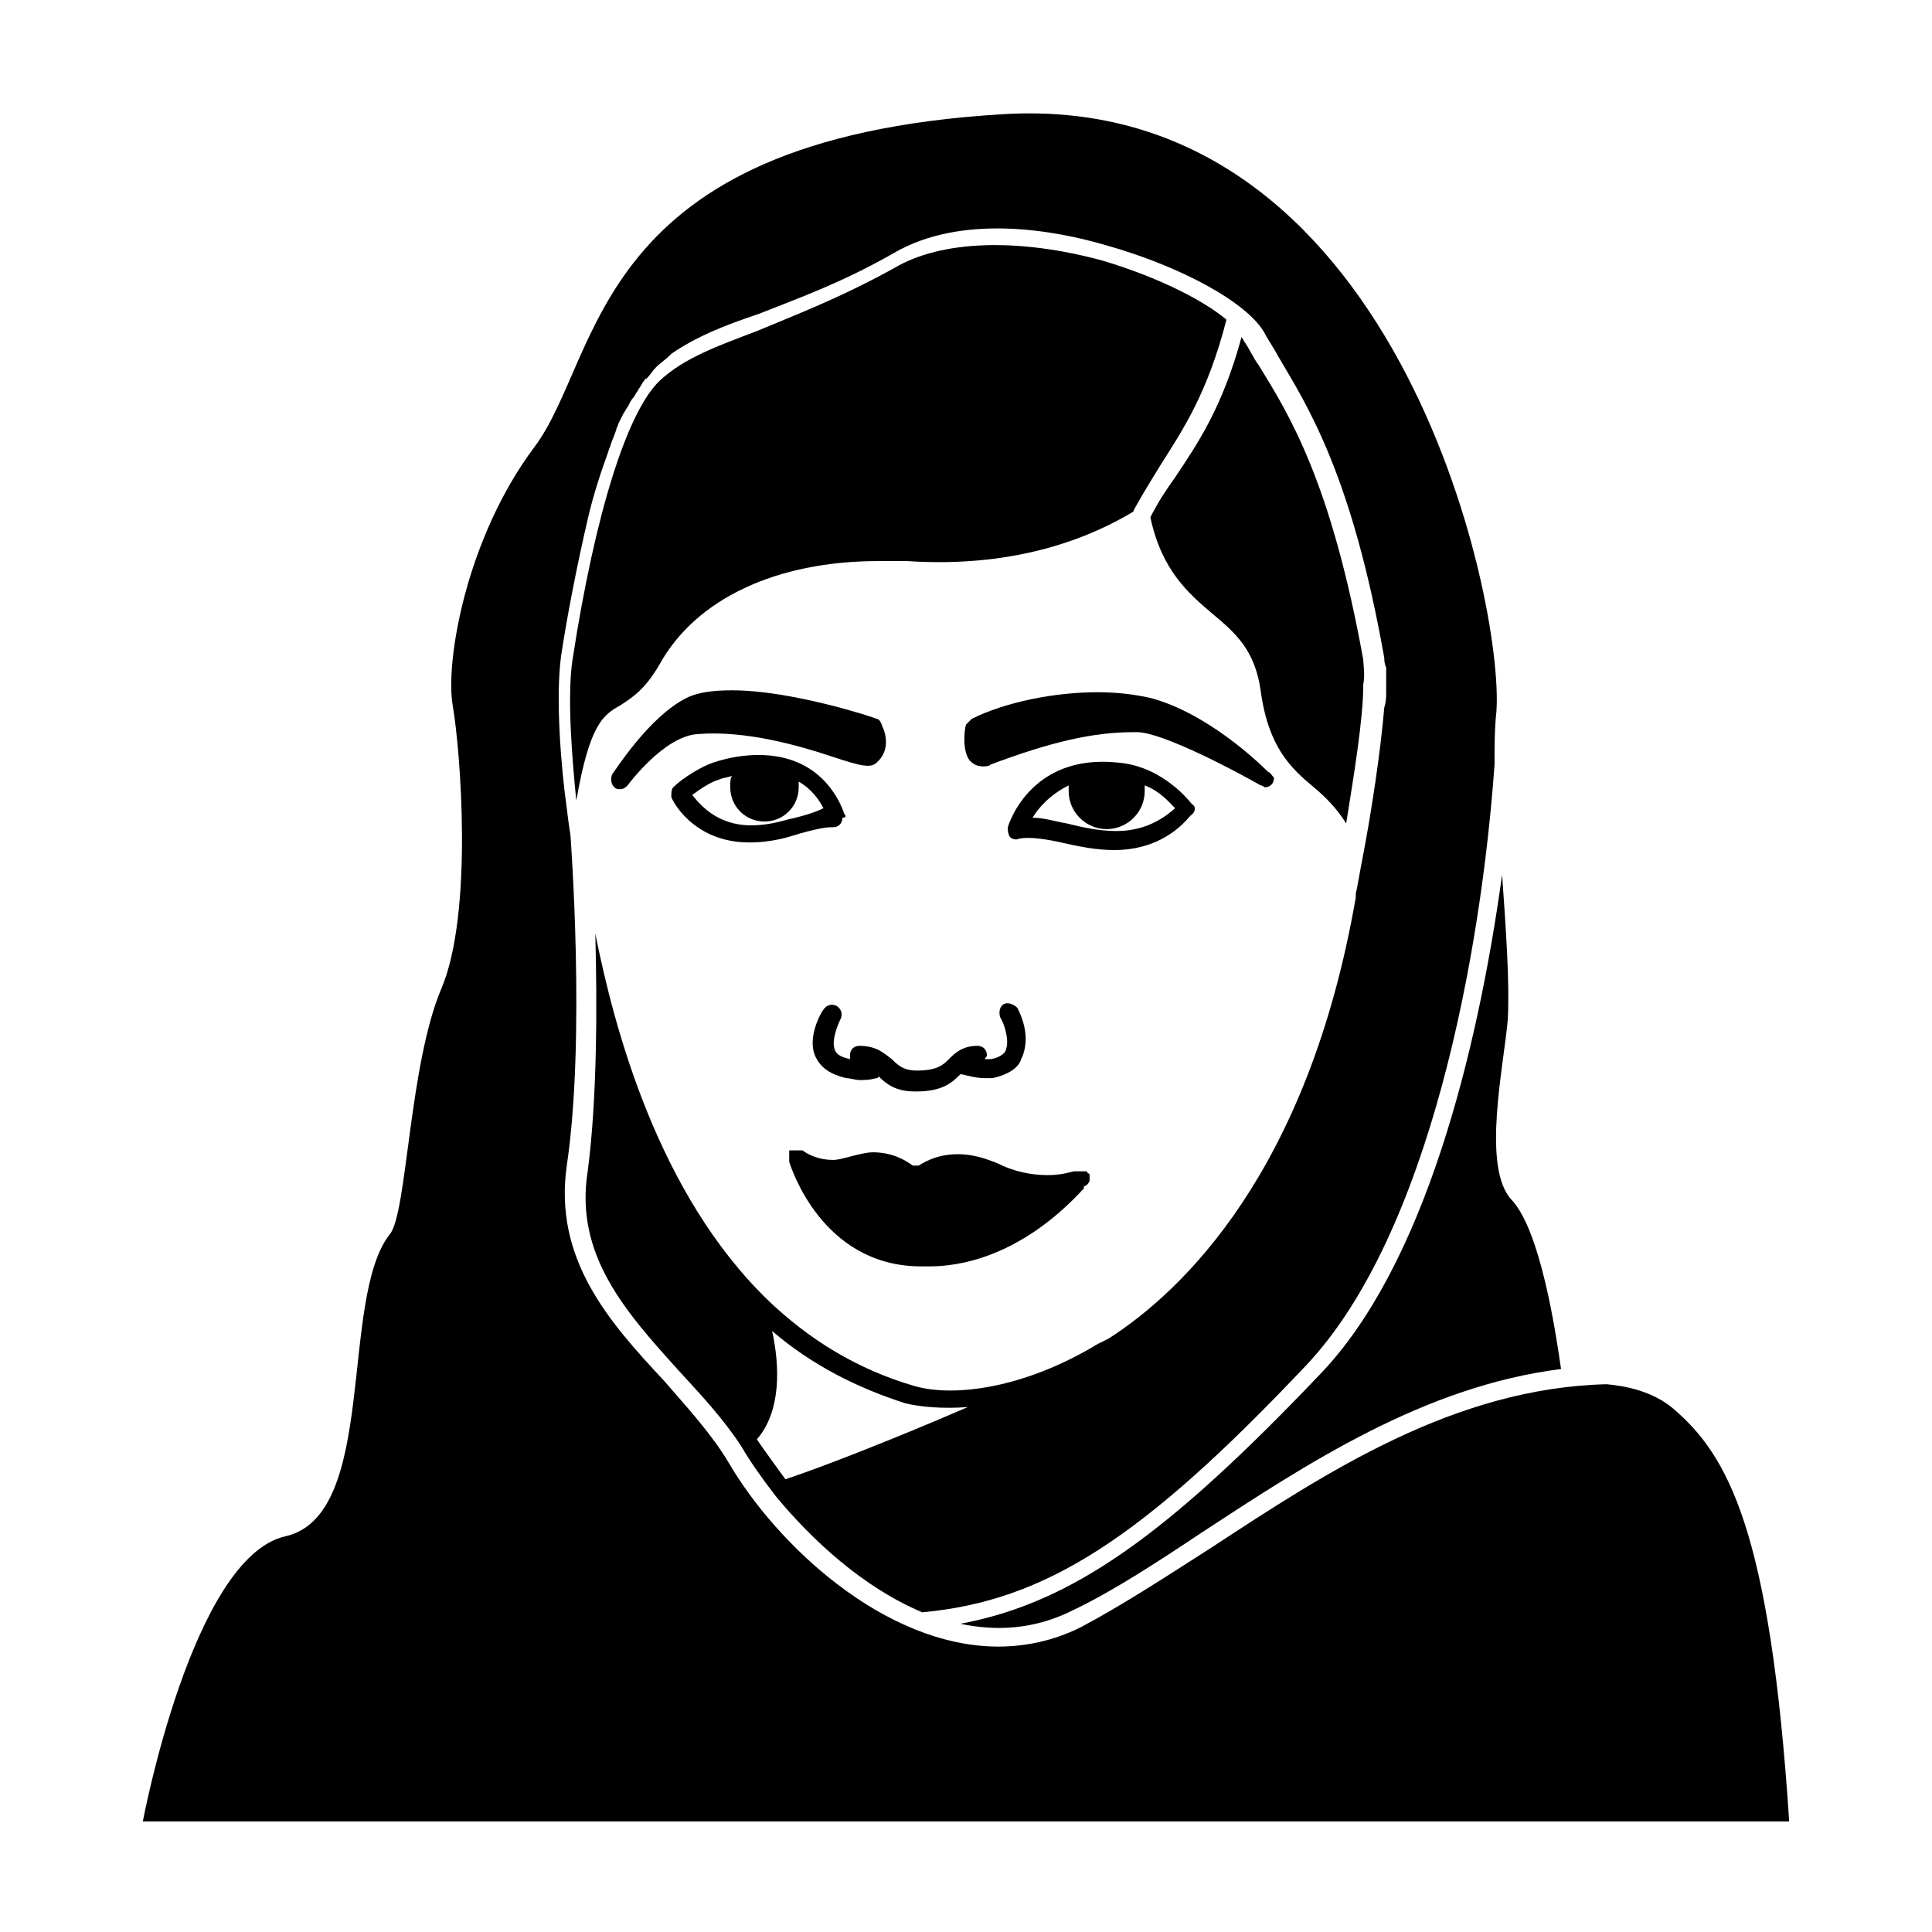 <?xml version="1.0" encoding="UTF-8"?>
<!-- Uploaded to: SVG Repo, www.svgrepo.com, Generator: SVG Repo Mixer Tools -->
<svg fill="#000000" width="800px" height="800px" version="1.1" viewBox="144 144 512 512" xmlns="http://www.w3.org/2000/svg">
 <g>
  <path d="m480.11 348.61c-2.519-2.519-16.121-15.617-31.234-19.648-4.535-1.008-9.07-1.512-14.105-1.512-11.082 0-24.184 2.519-33.25 7.055l-1.512 1.512c-0.504 1.512-1.008 7.055 1.008 9.574 1.008 1.008 2.016 1.512 3.527 1.512 0.504 0 1.512 0 2.016-0.504 16.121-6.047 27.207-8.566 37.785-8.566h1.008c6.551 0 25.695 10.078 32.746 14.105 0.504 0 1.008 0.504 1.008 0.504 1.512 0 2.519-1.008 2.519-2.519-0.508-0.504-1.012-1.512-1.516-1.512z"/>
  <path d="m376.32 334.5c-1.008-0.504-22.672-7.559-38.289-7.559-5.039 0-9.07 0.504-12.09 2.016-10.078 5.039-19.145 19.648-19.648 20.152-0.504 1.008-0.504 2.519 0.504 3.527 0.504 0.504 1.008 0.504 1.512 0.504 1.008 0 1.512-0.504 2.016-1.008 0 0 9.574-13.098 18.641-13.602 12.594-1.008 26.703 3.023 35.77 6.047 7.559 2.519 10.078 3.023 11.586 1.512 3.527-3.023 2.519-7.559 1.512-9.574-0.504-1.512-1.008-2.016-1.512-2.016z"/>
  <path d="m459.95 357.18c-0.504-0.504-7.559-10.078-19.648-11.082-23.68-2.519-29.223 17.129-29.223 17.129 0 1.008 0 1.512 0.504 2.519 0.504 0.504 1.512 1.008 2.519 0.504 2.519-0.504 6.551 0 11.082 1.008 4.535 1.008 9.07 2.016 14.105 2.016 8.062 0 15.113-3.023 20.152-9.07 1.516-1.008 1.516-2.519 0.508-3.023zm-20.152 7.051c-4.535 0-9.07-1.008-13.098-2.016-3.023-0.504-6.047-1.512-9.07-1.512 1.512-2.519 4.535-6.047 9.574-8.566v1.512c0 5.543 4.535 10.078 10.078 10.078 5.543 0 10.078-4.535 10.078-10.078v-1.512c4.031 1.512 6.551 4.535 8.062 6.047-4.543 4.031-9.582 6.047-15.625 6.047z"/>
  <path d="m367.75 359.7c-1.008-3.023-6.047-15.617-22.672-15.617-3.527 0-7.559 0.504-12.09 2.016-3.023 1.008-8.062 4.031-10.578 6.551-0.504 0.504-0.504 1.512-0.504 2.519 0 0.504 5.543 12.09 20.656 12.09 3.527 0 7.055-0.504 10.578-1.512 8.062-2.519 10.578-2.519 11.082-2.519h0.504c1.512 0 2.519-1.008 2.519-2.519 1.008 0 1.008-0.504 0.504-1.008zm-15.113 1.512c-3.527 1.008-6.551 1.512-9.574 1.512-9.07 0-13.602-5.543-15.617-8.062 2.016-1.512 5.039-3.527 7.055-4.031 1.008-0.504 2.016-0.504 3.527-1.008-0.504 0.504-0.504 1.512-0.504 3.023 0 5.039 4.031 9.07 9.07 9.07 5.039 0 9.07-4.031 9.07-9.07v-1.512c3.527 2.016 5.543 5.039 6.551 7.055-2.019 1.008-5.043 2.016-9.578 3.023z"/>
  <path d="m432.75 456.93v-1.008-0.504s0-0.504-0.504-0.504c0 0 0-0.504-0.504-0.504h-0.504-0.504-0.504-0.504-0.504-0.504c-0.504 0-3.023 1.008-7.055 1.008-4.535 0-9.07-1.008-13.098-3.023-3.527-1.512-7.055-2.519-10.578-2.519-5.039 0-8.062 1.512-10.578 3.023h-1.512c-2.016-1.512-5.543-3.527-10.578-3.527-1.512 0-3.527 0.504-5.543 1.008-2.016 0.504-3.527 1.008-5.039 1.008-5.039 0-8.062-2.519-8.062-2.519h-0.504-0.504-0.504-0.504-0.504-0.504-0.504v0.504 0.504 0.504 0.504 0.504 0.504c0.504 1.512 8.566 27.207 34.258 27.711h3.023c7.055 0 23.68-2.016 40.809-20.656v-0.504c1.008-0.504 1.008-0.504 1.512-1.512-0.504 0.504-0.504 0.504 0 0z"/>
  <path d="m413.6 411.08c-1.008-1.008-2.519-1.512-3.527-1.008-1.008 0.504-1.512 2.016-1.008 3.527 1.008 1.512 2.519 6.047 1.512 8.566 0 0.504-1.008 2.016-4.031 2.519h-1.512c0-0.504 0.504-0.504 0.504-1.008 0-1.512-1.008-2.519-2.519-2.519-4.031 0-6.047 2.016-7.559 3.527-1.512 1.512-3.023 3.023-8.566 3.023-3.527 0-5.039-1.512-6.551-3.023-2.016-1.512-4.031-3.527-8.566-3.527-1.512 0-2.519 1.008-2.519 2.519v1.008c-2.016-0.504-3.527-1.008-4.031-2.519-1.008-2.519 1.008-7.055 1.512-8.062 0.504-1.008 0.504-2.519-1.008-3.527-1.008-0.504-2.519-0.504-3.527 1.008-0.504 0.504-4.535 7.559-2.016 12.594 1.512 3.023 4.031 4.535 8.062 5.543 1.008 0 2.519 0.504 3.527 0.504 1.512 0 2.519 0 4.535-0.504 0 0 0.504 0 0.504-0.504 2.016 2.016 4.535 4.031 9.574 4.031h0.504c7.055 0 9.574-2.519 11.586-4.535h0.504c2.016 0.504 4.031 1.008 6.047 1.008h2.016c4.535-1.008 7.055-3.023 7.559-5.039 3.027-6.043-0.5-12.594-1.004-13.602z"/>
  <path d="m398.49 574.32c9.574 2.016 19.648 1.512 29.727-3.527 10.578-5.039 22.168-12.594 34.258-20.656 27.711-18.137 58.945-38.793 95.219-43.328-1.512-10.578-5.543-36.777-13.098-44.84-8.062-8.566-2.016-35.77-1.008-47.863 0.504-10.078-0.504-23.68-1.512-38.289-6.551 47.359-20.656 103.79-48.367 132.5-40.305 42.324-65.496 60.461-95.219 66.004z"/>
  <path d="m586.91 516.88c-5.039-4.031-11.586-5.543-17.129-6.047-40.305 1.008-74.059 23.176-104.79 43.328-12.594 8.062-24.184 15.617-34.762 21.16-7.055 3.527-14.609 5.039-21.664 5.039-30.23 0-58.945-27.207-71.539-48.871-4.535-7.559-10.578-14.105-17.129-21.664-14.609-15.617-29.223-32.242-25.695-56.93 5.039-33.754 1.008-86.656 1.008-87.16 0-0.504-0.504-3.023-1.008-7.559-1.512-10.578-3.023-29.223-1.512-40.305 1.512-10.078 4.031-23.176 7.055-36.273 1.512-6.551 3.527-12.594 5.543-18.137 0-0.504 0.504-1.008 0.504-1.512 0.504-1.512 1.008-2.519 1.512-4.031 0-0.504 0.504-1.008 0.504-1.512 0.504-1.008 1.008-2.016 1.512-3.023 0.504-0.504 0.504-1.008 1.008-1.512 0.504-1.008 1.008-2.016 1.512-2.519 0.504-0.504 0.504-1.008 1.008-1.512 0.504-1.008 1.008-1.512 1.512-2.519 0.504-0.504 0.504-1.008 1.008-1.008 1.008-1.008 1.512-2.016 2.519-3.023 1.008-1.008 2.519-2.016 3.527-3.023l0.504-0.504c6.551-4.535 14.105-7.559 23.176-10.578 10.078-4.031 21.664-8.062 35.77-16.121 18.137-10.578 42.824-6.047 56.426-2.016 19.648 5.543 37.281 15.113 41.816 23.176 1.008 2.016 2.519 4.031 3.527 6.047 8.062 13.602 19.648 31.738 28.215 80.105 0 0.504 0 1.512 0.504 2.519v2.016 1.008 3.023 0.504c0 1.008 0 2.519-0.504 4.031-1.008 12.09-3.527 28.215-5.543 38.793-1.008 5.039-1.512 8.566-2.016 10.578v0.504 0.504c-12.594 72.547-45.848 104.29-65.496 116.88-1.008 0.504-2.016 1.008-3.023 1.512-19.145 11.586-37.785 14.105-48.367 11.082-15.617-4.535-28.215-12.594-38.793-22.672-29.223-28.215-40.809-72.043-45.848-97.234 0.504 18.641 0.504 43.832-2.016 62.977-3.527 22.168 10.078 37.281 24.184 52.898 6.047 6.551 12.09 13.098 16.625 20.152 2.016 3.527 5.543 8.566 9.07 13.098 9.574 11.586 23.176 24.184 38.793 30.73 32.746-3.023 58.441-19.648 101.77-65.496 32.746-34.762 46.352-109.33 49.879-159.2 0-5.039 0-9.574 0.504-14.105 2.016-29.223-26.703-164.75-130.99-158.2-109.33 6.551-105.8 63.984-123.94 88.168-18.141 24.188-23.684 56.938-21.668 68.523 2.016 11.586 5.543 54.914-3.023 75.066-8.562 20.152-9.066 59.449-13.602 64.992-13.602 17.129-3.023 74.562-27.711 80.105-24.684 5.543-37.785 75.57-37.785 75.57h436.3c-5.039-77.082-16.121-97.234-31.238-109.83zm-234.77 19.145c-2.519-3.527-5.543-7.559-7.559-10.578 6.551-7.559 6.047-19.648 4.031-28.719 10.578 9.07 22.672 15.113 35.266 19.145 4.031 1.008 10.078 1.512 16.625 1.008-18.637 8.059-37.785 15.617-48.363 19.145z"/>
  <path d="m451.39 267.5c6.047-9.574 12.594-19.145 17.633-38.793-6.047-5.039-17.633-11.082-32.746-15.617-22.168-6.047-42.824-5.543-55.418 2.016-14.609 8.062-26.703 12.594-36.273 16.625-10.578 4.031-19.145 7.055-25.695 13.098-8.566 8.062-17.129 34.762-23.176 74.059-1.512 10.078 0 27.207 1.008 37.281 3.527-20.152 7.055-22.672 11.586-25.191 3.023-2.016 6.551-4.031 10.578-11.082 9.574-17.129 30.73-27.207 57.938-27.207h7.559c30.23 2.016 49.879-7.055 59.953-13.098 0-0.5 4.535-8.059 7.055-12.09z"/>
  <path d="m505.29 318.89c-8.566-47.359-19.648-64.992-27.711-78.09-1.512-2.016-2.519-4.535-4.031-6.551 0-0.504-0.504-0.504-0.504-1.008-5.039 18.641-11.586 28.215-17.633 37.281-2.519 3.527-4.535 6.551-6.551 10.578 3.023 14.105 10.078 20.152 16.625 25.695 6.047 5.039 11.082 9.574 12.594 20.152 2.016 15.113 8.062 20.656 14.105 25.695 3.023 2.519 6.047 5.543 8.566 9.574 2.016-12.594 4.535-27.711 4.535-36.777 0.508-3.027 0.004-5.039 0.004-6.551z"/>
 </g>
</svg>